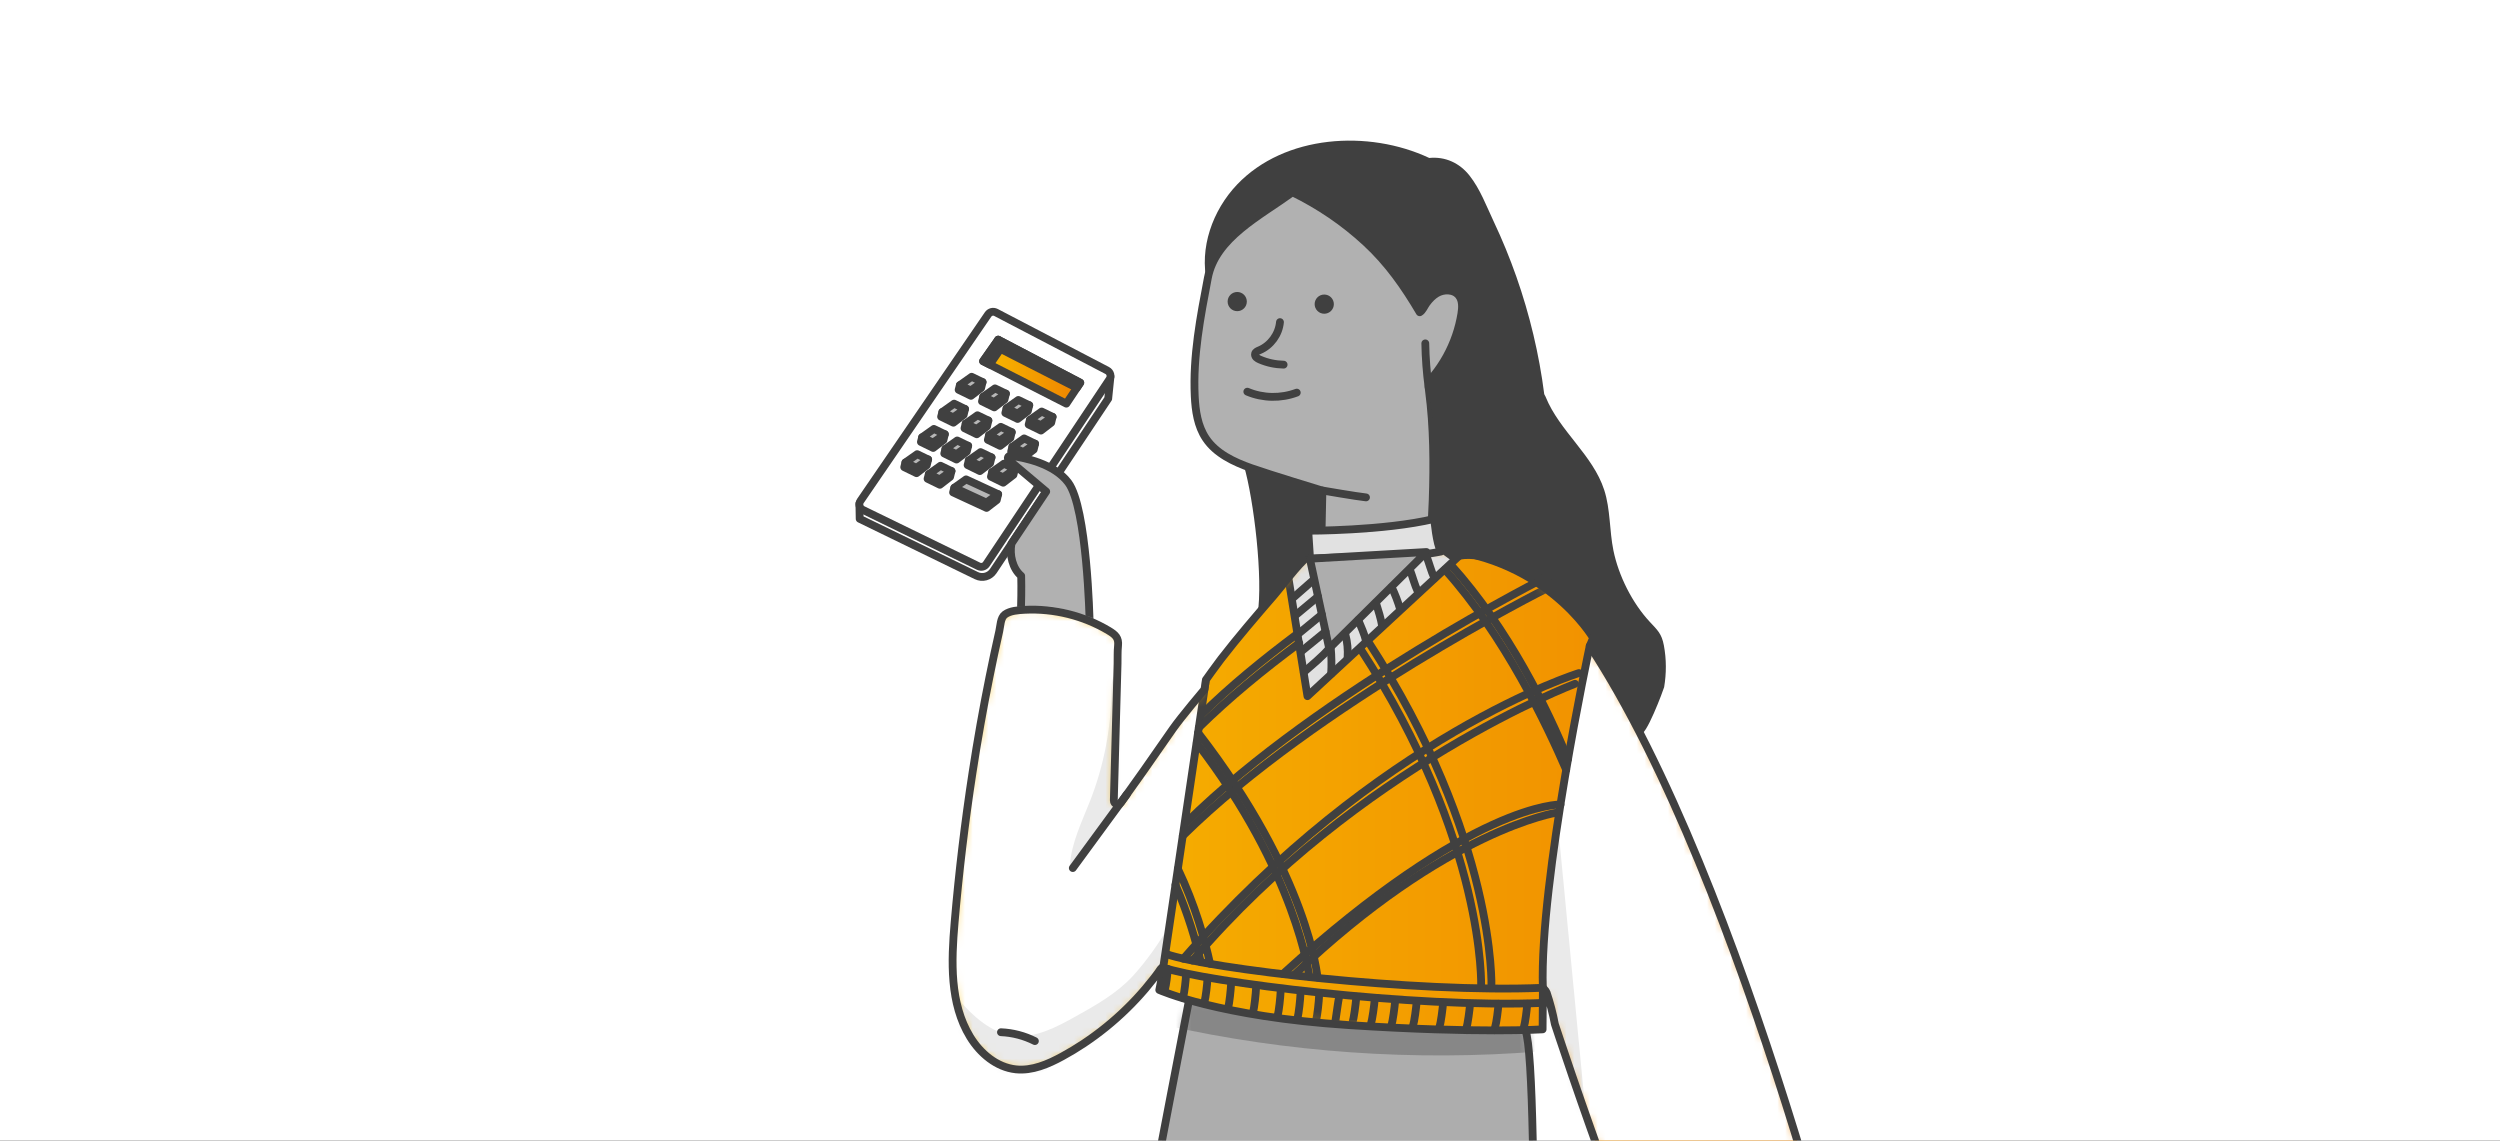 <?xml version="1.0" encoding="UTF-8"?>
<svg xmlns="http://www.w3.org/2000/svg" width="320" height="146" viewBox="0 0 320 146" fill="none">
  <rect x="0" y="0" width="320" height="146" fill="#333333" stroke="none"/>
  <g clip-path="url(#clip0_719_30847)">
    <rect width="320" height="146" fill="white"></rect>
    <g clip-path="url(#clip1_719_30847)">
      <path d="M141.856 51.017L127.138 73.095C126.665 73.801 125.745 74.053 124.982 73.681L110.037 66.408L110.005 64.461L126.917 41.81C127.144 41.482 127.573 41.375 127.926 41.557L142.14 48.207L141.85 51.024L141.856 51.017Z" fill="white" stroke="#404040" stroke-linecap="round" stroke-linejoin="round"></path>
      <path d="M142.014 48.553L126.249 72.207C126.035 72.534 125.606 72.648 125.253 72.478L110.44 65.261C110.011 65.053 109.866 64.511 110.137 64.114L126.476 40.247C126.703 39.919 127.131 39.812 127.484 39.995L141.724 47.425C142.134 47.64 142.272 48.169 142.014 48.553Z" fill="white" stroke="#404040" stroke-linecap="round" stroke-linejoin="round"></path>
      <path d="M139.467 79.486C139.467 79.486 139.158 64.996 136.732 61.763C134.916 59.343 131.134 58.574 129.344 58.341C129.041 58.303 128.877 58.675 129.111 58.87L133.914 62.916L129.47 69.578C129.199 71.015 129.596 72.767 130.712 73.713C130.756 75.345 130.712 77.147 130.668 78.78C133.586 78.49 136.631 78.729 139.461 79.479L139.467 79.486Z" fill="#B1B1B1" stroke="#404040" stroke-linecap="round" stroke-linejoin="round"></path>
      <path d="M152.2 128.002C152.2 128.002 148.172 148.85 145.386 163.573C142.6 178.295 139.02 198.848 140.741 209.99C140.741 209.99 143.356 218.877 152.194 226.036C152.194 226.036 148.431 279.349 148.431 281.473H194.061L194.988 259.326L210.375 271.263L228.547 238.37L195.914 207.602C195.914 207.602 197.238 136.813 195.253 131.89L152.188 128.002H152.2Z" fill="#ADADAD"></path>
      <mask id="mask0_719_30847" style="mask-type:luminance" maskUnits="userSpaceOnUse" x="140" y="128" width="89" height="154">
        <path d="M152.2 128.002C152.2 128.002 148.172 148.85 145.386 163.573C142.6 178.295 139.02 198.848 140.741 209.99C140.741 209.99 143.356 218.877 152.194 226.036C152.194 226.036 148.431 279.349 148.431 281.473H194.061L194.988 259.326L210.375 271.263L228.547 238.37L195.914 207.602C195.914 207.602 197.238 136.813 195.253 131.89L152.188 128.002H152.2Z" fill="white"></path>
      </mask>
      <g mask="url(#mask0_719_30847)">
        <path d="M197.131 134.581C181.045 135.873 164.769 134.733 149.017 131.203C149.988 128.462 150.385 126.067 150.643 123.174C165.999 125.235 181.41 126.88 196.854 128.103C196.551 130.107 196.929 132.565 197.131 134.581Z" fill="#878787"></path>
      </g>
      <path d="M152.2 128.002C152.2 128.002 148.172 148.85 145.386 163.573C142.6 178.295 139.02 198.848 140.741 209.99C140.741 209.99 143.356 218.877 152.194 226.036C152.194 226.036 148.431 279.349 148.431 281.473H194.061L194.988 259.326L210.375 271.263L228.547 238.37L195.914 207.602C195.914 207.602 197.238 136.813 195.253 131.89L152.188 128.002H152.2Z" stroke="#404040" stroke-linecap="round" stroke-linejoin="round"></path>
      <path d="M203.485 82.687L203.926 81.66C203.926 81.66 197.566 70.744 182.558 70.164C179.053 70.026 175.523 69.931 172.018 70.152C170.777 70.227 169.295 70.24 168.129 70.738C167.915 70.826 167.606 71.04 167.429 71.192C165.822 72.597 164.473 74.582 163.086 76.19C160.792 78.843 158.447 81.572 156.279 84.376C155.61 85.24 154.356 87.017 154.356 87.017L154.173 88.246C154.173 88.246 151.16 91.807 150.095 93.338C148.897 95.053 147.649 96.849 146.426 98.595C145.998 99.206 144.479 101.336 143.464 102.754C143.18 103.151 142.556 102.943 142.569 102.458C142.726 96.622 142.884 90.792 143.048 84.956C143.067 84.194 143.029 83.4 143.111 82.637C143.212 81.66 142.783 81.25 141.926 80.734C138.705 78.805 134.904 77.866 131.159 78.055C130.359 78.099 129.3 78.162 128.632 78.654C128.052 79.082 128.065 80.11 127.907 80.79C127.459 82.769 127.031 84.761 126.634 86.752C125.82 90.78 125.108 94.826 124.484 98.891C123.507 105.256 122.738 111.66 122.19 118.076C121.761 123.067 121.559 128.431 124.169 132.71C125.461 134.834 127.567 136.617 130.037 136.876C132.111 137.09 134.141 136.22 135.975 135.218C136.915 134.708 137.829 134.153 138.724 133.561C140.684 132.256 142.518 130.775 144.201 129.13C145.046 128.311 145.846 127.447 146.609 126.552C146.987 126.105 147.359 125.645 147.719 125.185C147.895 124.952 148.078 124.718 148.248 124.479C148.393 124.284 148.525 124.019 148.715 123.868C148.765 123.83 148.828 123.811 148.885 123.842C148.941 123.874 148.96 123.95 148.967 124.013C148.986 124.239 148.904 124.378 148.828 124.573C148.74 124.788 148.721 125.046 148.677 125.279C148.582 125.758 148.481 126.237 148.387 126.716C148.387 126.716 155.951 130.132 172.686 131.216C189.302 132.294 197.453 131.758 197.453 131.758L197.49 126.452C197.49 126.452 197.888 126.798 197.97 127.05C198.411 128.368 198.764 129.716 199.022 131.084C199.022 131.084 212.31 171.709 219.956 182.783C226.713 182.581 233.023 180.665 238.52 176.733C238.52 176.733 223.599 113.279 203.491 82.694L203.485 82.687Z" fill="url(#paint0_linear_719_30847)"></path>
      <mask id="mask1_719_30847" style="mask-type:luminance" maskUnits="userSpaceOnUse" x="121" y="70" width="118" height="113">
        <path d="M203.485 82.687L203.926 81.66C203.926 81.66 197.566 70.744 182.558 70.164C179.053 70.026 175.523 69.931 172.018 70.152C170.777 70.227 169.295 70.24 168.129 70.738C167.915 70.826 167.606 71.04 167.429 71.192C165.822 72.597 164.473 74.582 163.086 76.19C160.792 78.843 158.447 81.572 156.279 84.376C155.61 85.24 154.356 87.017 154.356 87.017L154.173 88.246C154.173 88.246 151.16 91.807 150.095 93.338C148.897 95.053 147.649 96.849 146.426 98.595C145.998 99.206 144.479 101.336 143.464 102.754C143.18 103.151 142.556 102.943 142.569 102.458C142.726 96.622 142.884 90.792 143.048 84.956C143.067 84.194 143.029 83.4 143.111 82.637C143.212 81.66 142.783 81.25 141.926 80.734C138.705 78.805 134.904 77.866 131.159 78.055C130.359 78.099 129.3 78.162 128.632 78.654C128.052 79.082 128.065 80.11 127.907 80.79C127.459 82.769 127.031 84.761 126.634 86.752C125.82 90.78 125.108 94.826 124.484 98.891C123.507 105.256 122.738 111.66 122.19 118.076C121.761 123.067 121.559 128.431 124.169 132.71C125.461 134.834 127.567 136.617 130.037 136.876C132.111 137.09 134.141 136.22 135.975 135.218C136.915 134.708 137.829 134.153 138.724 133.561C140.684 132.256 142.518 130.775 144.201 129.13C145.046 128.311 145.846 127.447 146.609 126.552C146.987 126.105 147.359 125.645 147.719 125.185C147.895 124.952 148.078 124.718 148.248 124.479C148.393 124.284 148.525 124.019 148.715 123.868C148.765 123.83 148.828 123.811 148.885 123.842C148.941 123.874 148.96 123.95 148.967 124.013C148.986 124.239 148.904 124.378 148.828 124.573C148.74 124.788 148.721 125.046 148.677 125.279C148.582 125.758 148.481 126.237 148.387 126.716C148.387 126.716 155.951 130.132 172.686 131.216C189.302 132.294 197.453 131.758 197.453 131.758L197.49 126.452C197.49 126.452 197.888 126.798 197.97 127.05C198.411 128.368 198.764 129.716 199.022 131.084C199.022 131.084 212.31 171.709 219.956 182.783C226.713 182.581 233.023 180.665 238.52 176.733C238.52 176.733 223.599 113.279 203.491 82.694L203.485 82.687Z" fill="white"></path>
      </mask>
      <g mask="url(#mask1_719_30847)">
        <path d="M144.794 99.956C145.979 93.786 146.074 87.408 145.065 81.206C140.35 78.925 135.453 77.519 130.252 76.87C129.256 76.744 128.141 76.687 127.365 77.324C126.621 77.935 126.439 78.981 126.313 79.933C124.434 93.66 122.789 107.418 121.383 121.195C120.967 125.279 120.721 129.225 121.97 133.138C122.323 134.241 122.77 135.338 123.558 136.189C124.674 137.405 126.331 137.972 127.964 138.231C132.887 139.019 138.15 137.26 141.611 133.674C144.069 131.128 145.658 127.888 147.959 125.204C149.074 123.905 149.081 122.758 149.314 121.063C149.591 118.983 149.881 116.91 150.177 114.83C151.362 106.523 152.402 98.292 153.859 90.036C153.959 89.475 154.136 88.794 154.18 88.234C153.323 88.278 152.547 88.366 151.854 88.92C150.839 89.74 150.045 91.303 149.307 92.368C148.475 93.578 147.681 94.82 146.931 96.086C146.276 97.189 145.065 98.689 144.794 99.95V99.956Z" fill="white"></path>
        <path d="M148.891 123.836C148.891 123.836 147.618 126.389 145.38 129.168C142.928 132.212 139.083 134.273 135.679 136.132C134.167 136.958 132.566 137.72 130.845 137.865C128.462 138.067 126.054 137.021 124.377 135.313C122.701 133.605 121.711 131.298 121.345 128.935C121.295 128.626 121.264 128.298 121.364 128.002C121.465 127.706 121.755 127.454 122.07 127.492C122.335 127.523 122.531 127.737 122.701 127.939C124.579 130.12 126.892 132.231 129.754 132.571C132.534 132.899 135.188 131.494 137.634 130.132C140.294 128.651 143.004 127.126 145.053 124.876C146.692 123.074 148.595 120.452 149.717 118.284C149.61 118.637 148.891 123.842 148.891 123.842V123.836Z" fill="#EAEAEA"></path>
        <path d="M200.384 143.727C202.3 153.71 204.223 163.686 206.139 173.669C207.028 178.277 208.156 183.3 211.863 186.18C215.103 188.694 219.502 188.921 223.606 189.047C228.107 189.186 232.714 189.306 236.988 187.894C239.61 187.024 242.201 185.405 243.191 182.827C244.174 180.268 243.367 177.407 242.56 174.785C240.587 168.401 238.621 162.023 236.648 155.638C235.664 152.449 234.681 149.254 233.691 146.065C232.922 143.588 231.769 141.514 231.183 138.968C228.397 126.893 222.963 115.655 217.422 104.645C216.975 103.763 216.533 102.88 216.086 101.998C214.611 99.08 213.136 96.162 211.661 93.244C209.587 89.147 207.375 84.881 203.611 82.252C202.281 88.857 201.248 95.38 199.918 101.985C197.901 112.006 197.989 116.342 197.503 126.445" fill="white"></path>
        <path d="M188.188 69.841L167.354 89.11L164.489 71.322" fill="#E1E1E1"></path>
        <path d="M188.188 69.841L167.354 89.11L164.489 71.322" stroke="#404040" stroke-linecap="round" stroke-linejoin="round"></path>
        <path d="M197.888 75.376C197.888 75.376 168.539 90.086 151.394 106.99" stroke="#404040" stroke-linecap="round" stroke-linejoin="round"></path>
        <path d="M201.601 87.528C201.601 87.528 173.853 98.009 152.642 122.96" stroke="#404040" stroke-linecap="round" stroke-linejoin="round"></path>
        <path d="M199.741 102.981C199.741 102.981 188.42 102.635 164.221 124.655" stroke="#404040" stroke-linecap="round" stroke-linejoin="round"></path>
        <path d="M199.281 104.015C199.281 104.015 185.18 106.145 165.677 124.769" stroke="#404040" stroke-linecap="round" stroke-linejoin="round"></path>
        <path d="M168.64 125.128C168.64 125.128 167.524 112.101 153.354 93.792" stroke="#404040" stroke-linecap="round" stroke-linejoin="round"></path>
        <path d="M167.594 125.027C167.594 125.027 165.955 111.641 153.19 95.103" stroke="#404040" stroke-linecap="round" stroke-linejoin="round"></path>
        <path d="M154.892 123.37C154.205 120.212 152.982 115.87 150.764 111.206" stroke="#404040" stroke-linecap="round" stroke-linejoin="round"></path>
        <path d="M153.701 123.162C153.083 120.464 152.075 116.979 150.461 113.26" stroke="#404040" stroke-linecap="round" stroke-linejoin="round"></path>
        <path d="M190.904 126.37C190.904 126.37 191.566 107.374 175.12 82.101" stroke="#404040" stroke-linecap="round" stroke-linejoin="round"></path>
        <path d="M189.586 126.357C189.586 126.357 190.229 107.752 174.093 82.99" stroke="#404040" stroke-linecap="round" stroke-linejoin="round"></path>
        <path d="M168.848 127.41C168.81 128.242 168.64 129.88 168.445 130.687L168.848 127.41Z" fill="#E1E1E1"></path>
        <path d="M168.848 127.41C168.81 128.242 168.64 129.88 168.445 130.687" stroke="#404040" stroke-linecap="round" stroke-linejoin="round"></path>
        <path d="M171.414 127.554C171.243 128.393 171.042 130.044 170.903 130.888L171.414 127.554Z" fill="#E1E1E1"></path>
        <path d="M171.414 127.554C171.243 128.393 171.042 130.044 170.903 130.888" stroke="#404040" stroke-linecap="round" stroke-linejoin="round"></path>
        <path d="M173.595 127.775C173.519 128.62 173.311 130.271 173.078 131.084L173.595 127.775Z" fill="#E1E1E1"></path>
        <path d="M173.595 127.775C173.519 128.62 173.311 130.271 173.078 131.084" stroke="#404040" stroke-linecap="round" stroke-linejoin="round"></path>
        <path d="M132.465 133.258C131.122 132.578 129.628 132.187 128.122 132.124" stroke="#404040" stroke-linecap="round" stroke-linejoin="round"></path>
        <path d="M148.891 123.836L154.356 87.017" stroke="#404040" stroke-linecap="round" stroke-linejoin="round"></path>
        <path d="M199.388 105.257C200.693 118.662 201.834 130.882 203.139 144.281C203.189 144.798 203.132 145.479 202.628 145.605C202.092 145.744 201.72 145.094 201.556 144.565C199.766 138.817 198.335 132.956 197.283 127.025L197.919 116.916L199.394 105.257H199.388Z" fill="#EAEAEA"></path>
        <path d="M144.763 100.693C142.159 104.072 139.55 107.45 136.946 110.828C137.116 107.866 138.516 105.137 139.587 102.37C141.283 97.99 142.197 93.307 142.266 88.612C142.279 87.761 142.285 86.834 142.815 86.166C143.344 85.498 144.605 85.397 144.926 86.185C146.672 90.421 144.567 96.112 144.756 100.693H144.763Z" fill="#EAEAEA"></path>
      </g>
      <path d="M203.485 82.687L203.926 81.66C203.926 81.66 197.566 70.744 182.558 70.164C179.053 70.026 175.523 69.931 172.018 70.152C170.777 70.227 169.295 70.24 168.129 70.738C167.915 70.826 167.606 71.04 167.429 71.192C165.822 72.597 164.473 74.582 163.086 76.19C160.792 78.843 158.447 81.572 156.279 84.376C155.61 85.24 154.356 87.017 154.356 87.017L154.173 88.246C154.173 88.246 151.16 91.807 150.095 93.338C148.897 95.053 147.649 96.849 146.426 98.595C145.998 99.206 144.479 101.336 143.464 102.754C143.18 103.151 142.556 102.943 142.569 102.458C142.726 96.622 142.884 90.792 143.048 84.956C143.067 84.194 143.029 83.4 143.111 82.637C143.212 81.66 142.783 81.25 141.926 80.734C138.705 78.805 134.904 77.866 131.159 78.055C130.359 78.099 129.3 78.162 128.632 78.654C128.052 79.082 128.065 80.11 127.907 80.79C127.459 82.769 127.031 84.761 126.634 86.752C125.82 90.78 125.108 94.826 124.484 98.891C123.507 105.256 122.738 111.66 122.19 118.076C121.761 123.067 121.559 128.431 124.169 132.71C125.461 134.834 127.567 136.617 130.037 136.876C132.111 137.09 134.141 136.22 135.975 135.218C136.915 134.708 137.829 134.153 138.724 133.561C140.684 132.256 142.518 130.775 144.201 129.13C145.046 128.311 145.846 127.447 146.609 126.552C146.987 126.105 147.359 125.645 147.719 125.185C147.895 124.952 148.078 124.718 148.248 124.479C148.393 124.284 148.525 124.019 148.715 123.868C148.765 123.83 148.828 123.811 148.885 123.842C148.941 123.874 148.96 123.95 148.967 124.013C148.986 124.239 148.904 124.378 148.828 124.573C148.74 124.788 148.721 125.046 148.677 125.279C148.582 125.758 148.481 126.237 148.387 126.716C148.387 126.716 155.951 130.132 172.686 131.216C189.302 132.294 197.453 131.758 197.453 131.758L197.49 126.452C197.49 126.452 197.888 126.798 197.97 127.05C198.411 128.368 198.764 129.716 199.022 131.084C199.022 131.084 212.31 171.709 219.956 182.783C226.713 182.581 233.023 180.665 238.52 176.733C238.52 176.733 223.599 113.279 203.491 82.694L203.485 82.687Z" stroke="#404040" stroke-linecap="round" stroke-linejoin="round"></path>
      <path d="M183.263 66.679C183.314 65.79 183.352 64.902 183.383 64.013C183.541 59.394 183.516 54.667 182.917 50.072C182.791 49.108 182.879 48.875 183.503 48.106C184.127 47.337 184.682 46.505 185.161 45.642C186.1 43.94 186.749 42.074 187.058 40.152C187.184 39.358 187.228 38.469 186.737 37.839C186.1 37.02 184.801 37.014 183.913 37.537C183.389 37.846 182.967 38.293 182.608 38.778C182.337 39.131 182.104 39.755 181.725 39.969C179.771 36.654 177.685 33.667 174.836 31.032C171.987 28.398 168.854 26.287 165.437 24.61C161.208 27.68 155.591 30.434 154.608 35.564C153.65 40.556 152.685 45.61 152.925 50.69C153.013 52.574 153.297 54.528 154.343 56.097C155.648 58.064 157.936 59.129 160.161 59.917C162.386 60.705 169.27 62.797 169.27 62.797C169.27 62.797 169.156 67.94 169.125 69.736" fill="#B1B1B1"></path>
      <path d="M183.263 66.679C183.314 65.79 183.352 64.902 183.383 64.013C183.541 59.394 183.516 54.667 182.917 50.072C182.791 49.108 182.879 48.875 183.503 48.106C184.127 47.337 184.682 46.505 185.161 45.642C186.1 43.94 186.749 42.074 187.058 40.152C187.184 39.358 187.228 38.469 186.737 37.839C186.1 37.02 184.801 37.014 183.913 37.537C183.389 37.846 182.967 38.293 182.608 38.778C182.337 39.131 182.104 39.755 181.725 39.969C179.771 36.654 177.685 33.667 174.836 31.032C171.987 28.398 168.854 26.287 165.437 24.61C161.208 27.68 155.591 30.434 154.608 35.564C153.65 40.556 152.685 45.61 152.925 50.69C153.013 52.574 153.297 54.528 154.343 56.097C155.648 58.064 157.936 59.129 160.161 59.917C162.386 60.705 169.27 62.797 169.27 62.797C169.27 62.797 169.156 67.94 169.125 69.736" stroke="#404040" stroke-linecap="round" stroke-linejoin="round"></path>
      <path d="M154.507 36.22C153.486 31.758 155.195 26.93 158.353 23.615C164.442 17.237 175.164 16.569 182.942 20.218C184.991 20.016 186.819 20.854 188.098 22.474C189.454 24.188 190.273 26.4 191.2 28.367C192.284 30.661 193.248 33.012 194.093 35.413C195.801 40.278 197.005 45.32 197.661 50.438C197.497 50.148 198.001 51.087 197.837 50.791C199.602 55.165 203.882 58.228 205.338 62.715C206.145 65.204 205.994 67.896 206.517 70.461C207.173 73.681 208.925 77.186 211.175 79.599C212.159 80.658 212.694 81.099 212.978 82.624C213.306 84.377 213.306 86.198 213.01 87.956C212.984 88.12 210.558 94.706 209.927 93.868C208.698 92.236 205.515 86.293 203.964 83.482C203.239 82.164 203.926 81.66 203.926 81.66C203.926 81.66 202.237 78.276 198.392 75.755C189.208 69.723 186.018 71.936 186.018 71.936L184.291 70.656L183.32 66.139C183.32 66.139 184.032 57.49 183.32 52.561C183.162 51.465 182.826 49.105 182.826 49.105C182.826 49.105 185.615 45.73 186.554 42.459C186.737 41.822 187.028 39.342 186.776 38.737C186.341 37.691 185.297 36.961 184.307 37.502C183.311 38.044 182.393 38.741 181.838 39.724C179.617 36.021 176.654 33.059 174.185 30.343C173.011 29.052 171.572 28.364 170.236 27.381C168.899 26.398 166.938 25.386 165.431 24.61C163.881 26.268 161.555 27.012 159.683 28.304C156.896 30.22 155.05 32.886 154.501 36.226L154.507 36.22Z" fill="#404040"></path>
      <path d="M159.222 59.595C160.502 64.013 161.693 74.11 160.968 78.654C162.752 77.872 166.213 72.49 167.587 71.11C167.574 70.026 167.385 69.603 167.379 68.519C168.003 68.721 169.125 68.557 169.125 68.557C169.125 68.557 169.03 67.543 169.018 67.316C168.967 66.339 169.298 63.9 169.248 62.93C166.827 62.029 161.46 60.887 159.222 59.595Z" fill="#404040"></path>
      <path d="M167.454 67.933C167.454 67.933 177.111 67.959 183.579 66.421C183.579 66.421 183.862 69.666 184.442 70.599C184.442 70.599 180.616 71.406 176.323 71.33C172.024 71.255 167.688 71.519 167.688 71.519L167.454 67.933Z" fill="#E1E1E1" stroke="#404040" stroke-linecap="round" stroke-linejoin="round"></path>
      <path d="M182.583 70.656L170.134 82.996L167.663 71.519L182.583 70.656Z" fill="#ADADAD" stroke="#404040" stroke-linecap="round" stroke-linejoin="round"></path>
      <path d="M180.465 72.912C180.843 73.902 181.051 74.803 181.492 75.755" stroke="#404040" stroke-linecap="round" stroke-linejoin="round"></path>
      <path d="M182.583 71.173C182.961 72.162 183.169 73.064 183.61 74.015" stroke="#404040" stroke-linecap="round" stroke-linejoin="round"></path>
      <path d="M178.126 75.143C178.574 76.064 178.939 77.021 179.223 77.998" stroke="#404040" stroke-linecap="round" stroke-linejoin="round"></path>
      <path d="M176.128 77.185C176.424 78.225 176.771 79.12 176.91 80.192" stroke="#404040" stroke-linecap="round" stroke-linejoin="round"></path>
      <path d="M173.853 79.347C174.231 80.324 174.647 81.08 174.849 82.101" stroke="#404040" stroke-linecap="round" stroke-linejoin="round"></path>
      <path d="M172.207 81.219C172.466 82.19 172.56 83.198 172.491 84.2" stroke="#404040" stroke-linecap="round" stroke-linejoin="round"></path>
      <path d="M170.335 82.908C170.436 84.024 170.455 85.146 170.386 86.261" stroke="#404040" stroke-linecap="round" stroke-linejoin="round"></path>
      <path d="M168.703 76.36L165.948 78.654" stroke="#404040" stroke-linecap="round" stroke-linejoin="round"></path>
      <path d="M168.129 74.23C167.259 74.992 166.389 75.755 165.513 76.524" stroke="#404040" stroke-linecap="round" stroke-linejoin="round"></path>
      <path d="M169.2 78.654C168.236 79.442 167.272 80.236 166.313 81.024" stroke="#404040" stroke-linecap="round" stroke-linejoin="round"></path>
      <path d="M169.673 80.841C168.646 81.679 167.612 82.517 166.584 83.362" stroke="#404040" stroke-linecap="round" stroke-linejoin="round"></path>
      <path d="M170.134 82.996C169.415 83.916 167.764 85.265 166.887 86.04" stroke="#404040" stroke-linecap="round" stroke-linejoin="round"></path>
      <path d="M159.657 50.135C161.649 50.98 163.962 51.017 165.986 50.255" stroke="#404040" stroke-linecap="round" stroke-linejoin="round"></path>
      <path d="M158.365 39.831C159.044 39.831 159.594 39.281 159.594 38.602C159.594 37.923 159.044 37.373 158.365 37.373C157.686 37.373 157.136 37.923 157.136 38.602C157.136 39.281 157.686 39.831 158.365 39.831Z" fill="#404040"></path>
      <path d="M169.503 40.159C170.182 40.159 170.733 39.608 170.733 38.93C170.733 38.251 170.182 37.701 169.503 37.701C168.824 37.701 168.274 38.251 168.274 38.93C168.274 39.608 168.824 40.159 169.503 40.159Z" fill="#404040"></path>
      <path d="M169.27 62.784C169.27 62.784 173.644 63.541 174.848 63.666" stroke="#404040" stroke-linecap="round" stroke-linejoin="round"></path>
      <path d="M182.86 49.581C182.614 47.728 182.469 45.843 182.438 43.952" stroke="#404040" stroke-linecap="round" stroke-linejoin="round"></path>
      <path d="M197.484 126.439C181.082 127.139 154.45 123.962 149.301 122.122" stroke="#404040" stroke-linecap="round" stroke-linejoin="round"></path>
      <path d="M163.836 41.23C163.698 42.787 162.651 44.224 161.214 44.829C160.987 44.923 160.722 45.03 160.653 45.27C160.603 45.434 160.678 45.623 160.798 45.742C160.918 45.862 161.082 45.944 161.239 46.014C162.204 46.436 163.25 46.656 164.303 46.675" stroke="#404040" stroke-linecap="round" stroke-linejoin="round"></path>
      <path d="M197.471 128.374C181.07 129.073 154.041 125.676 148.891 123.836" stroke="#404040" stroke-linecap="round" stroke-linejoin="round"></path>
      <path d="M144.233 101.677L137.318 111.112" stroke="#404040" stroke-linecap="round" stroke-linejoin="round"></path>
      <path d="M202.104 86.154C202.104 86.154 176.519 94.038 151.475 122.714" stroke="#404040" stroke-linecap="round" stroke-linejoin="round"></path>
      <path d="M198.366 73.643C198.366 73.643 169.018 88.353 151.872 105.256" stroke="#404040" stroke-linecap="round" stroke-linejoin="round"></path>
      <path d="M166.307 82.315C161.655 85.769 157.331 89.311 153.448 93.137" stroke="#404040" stroke-linecap="round" stroke-linejoin="round"></path>
      <path d="M166.144 81.061C161.693 84.395 157.451 87.843 153.726 91.524" stroke="#404040" stroke-linecap="round" stroke-linejoin="round"></path>
      <path d="M200.472 98.525C198.02 92.866 192.63 81.433 184.947 72.912" stroke="#404040" stroke-linecap="round" stroke-linejoin="round"></path>
      <path d="M200.705 97.177C198.146 90.881 193.144 80.547 185.719 72.31" stroke="#404040" stroke-linecap="round" stroke-linejoin="round"></path>
      <path d="M197.484 126.439C197.036 112.794 203.485 82.681 203.485 82.681" stroke="#404040" stroke-linecap="round" stroke-linejoin="round"></path>
      <path d="M203.926 81.66C203.85 82.051 203.768 82.328 203.573 82.675C203.705 82.94 203.831 83.217 203.97 83.482C204.197 82.902 204.147 82.246 203.932 81.66H203.926Z" stroke="#404040" stroke-linecap="round" stroke-linejoin="round"></path>
      <path d="M166.465 127.164C166.427 127.996 166.257 129.634 166.062 130.441L166.465 127.164Z" fill="#E1E1E1"></path>
      <path d="M166.465 127.164C166.427 127.996 166.257 129.634 166.062 130.441" stroke="#404040" stroke-linecap="round" stroke-linejoin="round"></path>
      <path d="M163.925 126.848C163.887 127.68 163.717 129.319 163.521 130.126L163.925 126.848Z" fill="#E1E1E1"></path>
      <path d="M163.925 126.848C163.887 127.68 163.717 129.319 163.521 130.126" stroke="#404040" stroke-linecap="round" stroke-linejoin="round"></path>
      <path d="M160.779 126.401C160.741 127.233 160.571 128.872 160.376 129.678L160.779 126.401Z" fill="#E1E1E1"></path>
      <path d="M160.779 126.401C160.741 127.233 160.571 128.872 160.376 129.678" stroke="#404040" stroke-linecap="round" stroke-linejoin="round"></path>
      <path d="M157.583 125.859C157.546 126.691 157.375 128.33 157.18 129.136L157.583 125.859Z" fill="#E1E1E1"></path>
      <path d="M157.583 125.859C157.546 126.691 157.375 128.33 157.18 129.136" stroke="#404040" stroke-linecap="round" stroke-linejoin="round"></path>
      <path d="M154.558 125.223C154.52 126.055 154.35 127.536 154.155 128.342L154.558 125.223Z" fill="#E1E1E1"></path>
      <path d="M154.558 125.223C154.52 126.055 154.35 127.536 154.155 128.342" stroke="#404040" stroke-linecap="round" stroke-linejoin="round"></path>
      <path d="M151.816 124.693C151.778 125.525 151.62 126.937 151.425 127.744L151.816 124.693Z" fill="#E1E1E1"></path>
      <path d="M151.816 124.693C151.778 125.525 151.62 126.937 151.425 127.744" stroke="#404040" stroke-linecap="round" stroke-linejoin="round"></path>
      <path d="M149.464 124.019C149.427 124.85 149.294 125.897 149.099 126.703L149.464 124.019Z" fill="#E1E1E1"></path>
      <path d="M149.464 124.019C149.427 124.85 149.294 125.897 149.099 126.703" stroke="#404040" stroke-linecap="round" stroke-linejoin="round"></path>
      <path d="M175.97 127.87C175.895 128.714 175.687 130.365 175.453 131.178L175.97 127.87Z" fill="#E1E1E1"></path>
      <path d="M175.97 127.87C175.895 128.714 175.687 130.365 175.453 131.178" stroke="#404040" stroke-linecap="round" stroke-linejoin="round"></path>
      <path d="M178.58 128.115C178.504 128.96 178.296 130.611 178.063 131.424L178.58 128.115Z" fill="#E1E1E1"></path>
      <path d="M178.58 128.115C178.504 128.96 178.296 130.611 178.063 131.424" stroke="#404040" stroke-linecap="round" stroke-linejoin="round"></path>
      <path d="M181.335 128.204C181.259 129.048 181.07 130.611 180.837 131.431L181.335 128.204Z" fill="#E1E1E1"></path>
      <path d="M181.335 128.204C181.259 129.048 181.07 130.611 180.837 131.431" stroke="#404040" stroke-linecap="round" stroke-linejoin="round"></path>
      <path d="M184.72 128.374C184.644 129.219 184.455 130.782 184.222 131.601L184.72 128.374Z" fill="#E1E1E1"></path>
      <path d="M184.72 128.374C184.644 129.219 184.455 130.782 184.222 131.601" stroke="#404040" stroke-linecap="round" stroke-linejoin="round"></path>
      <path d="M188.174 128.487C188.098 129.332 187.89 130.983 187.657 131.796L188.174 128.487Z" fill="#E1E1E1"></path>
      <path d="M188.174 128.487C188.098 129.332 187.89 130.983 187.657 131.796" stroke="#404040" stroke-linecap="round" stroke-linejoin="round"></path>
      <path d="M191.811 128.487C191.735 129.332 191.578 130.781 191.344 131.601L191.811 128.487Z" fill="#E1E1E1"></path>
      <path d="M191.811 128.487C191.735 129.332 191.578 130.781 191.344 131.601" stroke="#404040" stroke-linecap="round" stroke-linejoin="round"></path>
      <path d="M195.492 128.487C195.417 129.332 195.259 130.781 195.026 131.601L195.492 128.487Z" fill="#E1E1E1"></path>
      <path d="M195.492 128.487C195.417 129.332 195.259 130.781 195.026 131.601" stroke="#404040" stroke-linecap="round" stroke-linejoin="round"></path>
      <path d="M138.276 48.988L127.768 43.48L125.833 46.234L136.492 51.667L138.276 48.988Z" fill="url(#paint1_linear_719_30847)" stroke="#404040" stroke-linecap="round" stroke-linejoin="round"></path>
      <path d="M137.835 49.65L128.064 44.658L126.69 46.669L125.833 46.234L127.239 44.236L127.768 43.48L138.276 48.988L137.835 49.65Z" fill="#606060" stroke="#404040" stroke-linecap="round" stroke-linejoin="round"></path>
      <path d="M128.064 44.658L127.768 43.48" stroke="#404040" stroke-linecap="round" stroke-linejoin="round"></path>
      <path d="M131.669 54.345L131.827 53.746L134.733 53.356L134.556 54.106L133.245 55.114L131.669 54.345Z" fill="#B7B7B7" stroke="#404040" stroke-linecap="round" stroke-linejoin="round"></path>
      <path d="M133.227 54.421L131.827 53.746L133.334 52.675L134.733 53.356L133.227 54.421Z" fill="#B7B7B7" stroke="#404040" stroke-linecap="round" stroke-linejoin="round"></path>
      <path d="M128.682 52.858L128.84 52.259L131.746 51.868L131.563 52.624L130.258 53.627L128.682 52.858Z" fill="#B7B7B7" stroke="#404040" stroke-linecap="round" stroke-linejoin="round"></path>
      <path d="M130.239 52.94L128.84 52.259L130.346 51.194L131.746 51.868L130.239 52.94Z" fill="#B7B7B7" stroke="#404040" stroke-linecap="round" stroke-linejoin="round"></path>
      <path d="M125.694 51.376L125.852 50.778L128.758 50.387L128.575 51.143L127.27 52.145L125.694 51.376Z" fill="#B7B7B7" stroke="#404040" stroke-linecap="round" stroke-linejoin="round"></path>
      <path d="M127.251 51.458L125.852 50.778L127.359 49.713L128.758 50.387L127.251 51.458Z" fill="#B7B7B7" stroke="#404040" stroke-linecap="round" stroke-linejoin="round"></path>
      <path d="M122.706 49.896L122.864 49.297L125.77 48.907L125.587 49.663L124.282 50.665L122.706 49.896Z" fill="#B7B7B7" stroke="#404040" stroke-linecap="round" stroke-linejoin="round"></path>
      <path d="M124.263 49.978L122.864 49.297L124.37 48.226L125.77 48.907L124.263 49.978Z" fill="#B7B7B7" stroke="#404040" stroke-linecap="round" stroke-linejoin="round"></path>
      <path d="M129.432 57.786L129.583 57.188L132.496 56.797L132.313 57.553L131.002 58.555L129.432 57.786Z" fill="#B7B7B7" stroke="#404040" stroke-linecap="round" stroke-linejoin="round"></path>
      <path d="M130.989 57.868L129.583 57.188L131.09 56.116L132.496 56.797L130.989 57.868Z" fill="#B7B7B7" stroke="#404040" stroke-linecap="round" stroke-linejoin="round"></path>
      <path d="M126.444 56.305L126.596 55.706L129.501 55.316L129.325 56.066L128.014 57.074L126.444 56.305Z" fill="#B7B7B7" stroke="#404040" stroke-linecap="round" stroke-linejoin="round"></path>
      <path d="M127.995 56.381L126.596 55.706L128.102 54.635L129.502 55.316L127.995 56.381Z" fill="#B7B7B7" stroke="#404040" stroke-linecap="round" stroke-linejoin="round"></path>
      <path d="M123.457 54.818L123.608 54.219L126.514 53.828L126.337 54.584L125.026 55.587L123.457 54.818Z" fill="#B7B7B7" stroke="#404040" stroke-linecap="round" stroke-linejoin="round"></path>
      <path d="M125.008 54.9L123.608 54.219L125.115 53.154L126.514 53.828L125.008 54.9Z" fill="#B7B7B7" stroke="#404040" stroke-linecap="round" stroke-linejoin="round"></path>
      <path d="M120.462 53.337L120.62 52.738L123.526 52.348L123.349 53.104L122.038 54.106L120.462 53.337Z" fill="#B7B7B7" stroke="#404040" stroke-linecap="round" stroke-linejoin="round"></path>
      <path d="M122.019 53.419L120.62 52.738L122.127 51.667L123.526 52.348L122.019 53.419Z" fill="#B7B7B7" stroke="#404040" stroke-linecap="round" stroke-linejoin="round"></path>
      <path d="M126.841 61.019L126.993 60.42L129.905 60.03L129.722 60.78L128.411 61.788L126.841 61.019Z" fill="#B7B7B7" stroke="#404040" stroke-linecap="round" stroke-linejoin="round"></path>
      <path d="M128.399 61.095L126.993 60.42L128.499 59.349L129.905 60.03L128.399 61.095Z" fill="#B7B7B7" stroke="#404040" stroke-linecap="round" stroke-linejoin="round"></path>
      <path d="M123.854 59.532L124.005 58.934L126.917 58.543L126.735 59.299L125.424 60.301L123.854 59.532Z" fill="#B7B7B7" stroke="#404040" stroke-linecap="round" stroke-linejoin="round"></path>
      <path d="M125.411 59.614L124.005 58.934L125.512 57.868L126.918 58.543L125.411 59.614Z" fill="#B7B7B7" stroke="#404040" stroke-linecap="round" stroke-linejoin="round"></path>
      <path d="M120.866 58.051L121.017 57.453L123.929 57.062L123.746 57.818L122.435 58.82L120.866 58.051Z" fill="#B7B7B7" stroke="#404040" stroke-linecap="round" stroke-linejoin="round"></path>
      <path d="M122.423 58.133L121.017 57.453L122.524 56.381L123.929 57.062L122.423 58.133Z" fill="#B7B7B7" stroke="#404040" stroke-linecap="round" stroke-linejoin="round"></path>
      <path d="M117.878 56.57L118.029 55.971L120.941 55.581L120.759 56.337L119.447 57.339L117.878 56.57Z" fill="#B7B7B7" stroke="#404040" stroke-linecap="round" stroke-linejoin="round"></path>
      <path d="M119.435 56.652L118.03 55.971L119.536 54.9L120.942 55.581L119.435 56.652Z" fill="#B7B7B7" stroke="#404040" stroke-linecap="round" stroke-linejoin="round"></path>
      <path d="M121.994 63.03L122.152 62.431L127.768 63.257L127.585 64.013L126.28 65.015L121.994 63.03Z" fill="#B7B7B7" stroke="#404040" stroke-linecap="round" stroke-linejoin="round"></path>
      <path d="M126.262 64.328L122.152 62.431L123.658 61.36L127.768 63.257L126.262 64.328Z" fill="#B7B7B7" stroke="#404040" stroke-linecap="round" stroke-linejoin="round"></path>
      <path d="M118.729 61.284L118.887 60.685L121.792 60.295L121.61 61.045L120.305 62.053L118.729 61.284Z" fill="#B7B7B7" stroke="#404040" stroke-linecap="round" stroke-linejoin="round"></path>
      <path d="M120.286 61.36L118.887 60.685L120.387 59.614L121.793 60.295L120.286 61.36Z" fill="#B7B7B7" stroke="#404040" stroke-linecap="round" stroke-linejoin="round"></path>
      <path d="M115.741 59.797L115.892 59.198L118.805 58.808L118.622 59.564L117.317 60.566L115.741 59.797Z" fill="#B7B7B7" stroke="#404040" stroke-linecap="round" stroke-linejoin="round"></path>
      <path d="M117.298 59.879L115.893 59.198L117.399 58.133L118.805 58.808L117.298 59.879Z" fill="#B7B7B7" stroke="#404040" stroke-linecap="round" stroke-linejoin="round"></path>
    </g>
  </g>
  <defs>
    <linearGradient id="paint0_linear_719_30847" x1="121.932" y1="126.402" x2="238.52" y2="126.402" gradientUnits="userSpaceOnUse">
      <stop stop-color="#F7B900"></stop>
      <stop offset="1" stop-color="#EF8200"></stop>
    </linearGradient>
    <linearGradient id="paint1_linear_719_30847" x1="125.833" y1="47.573" x2="138.276" y2="47.573" gradientUnits="userSpaceOnUse">
      <stop stop-color="#F7B900"></stop>
      <stop offset="1" stop-color="#EF8200"></stop>
    </linearGradient>
    <clipPath id="clip0_719_30847">
      <rect width="320" height="146" fill="white"></rect>
    </clipPath>
    <clipPath id="clip1_719_30847">
      <rect width="320" height="146" fill="white"></rect>
    </clipPath>
  </defs>
</svg>

